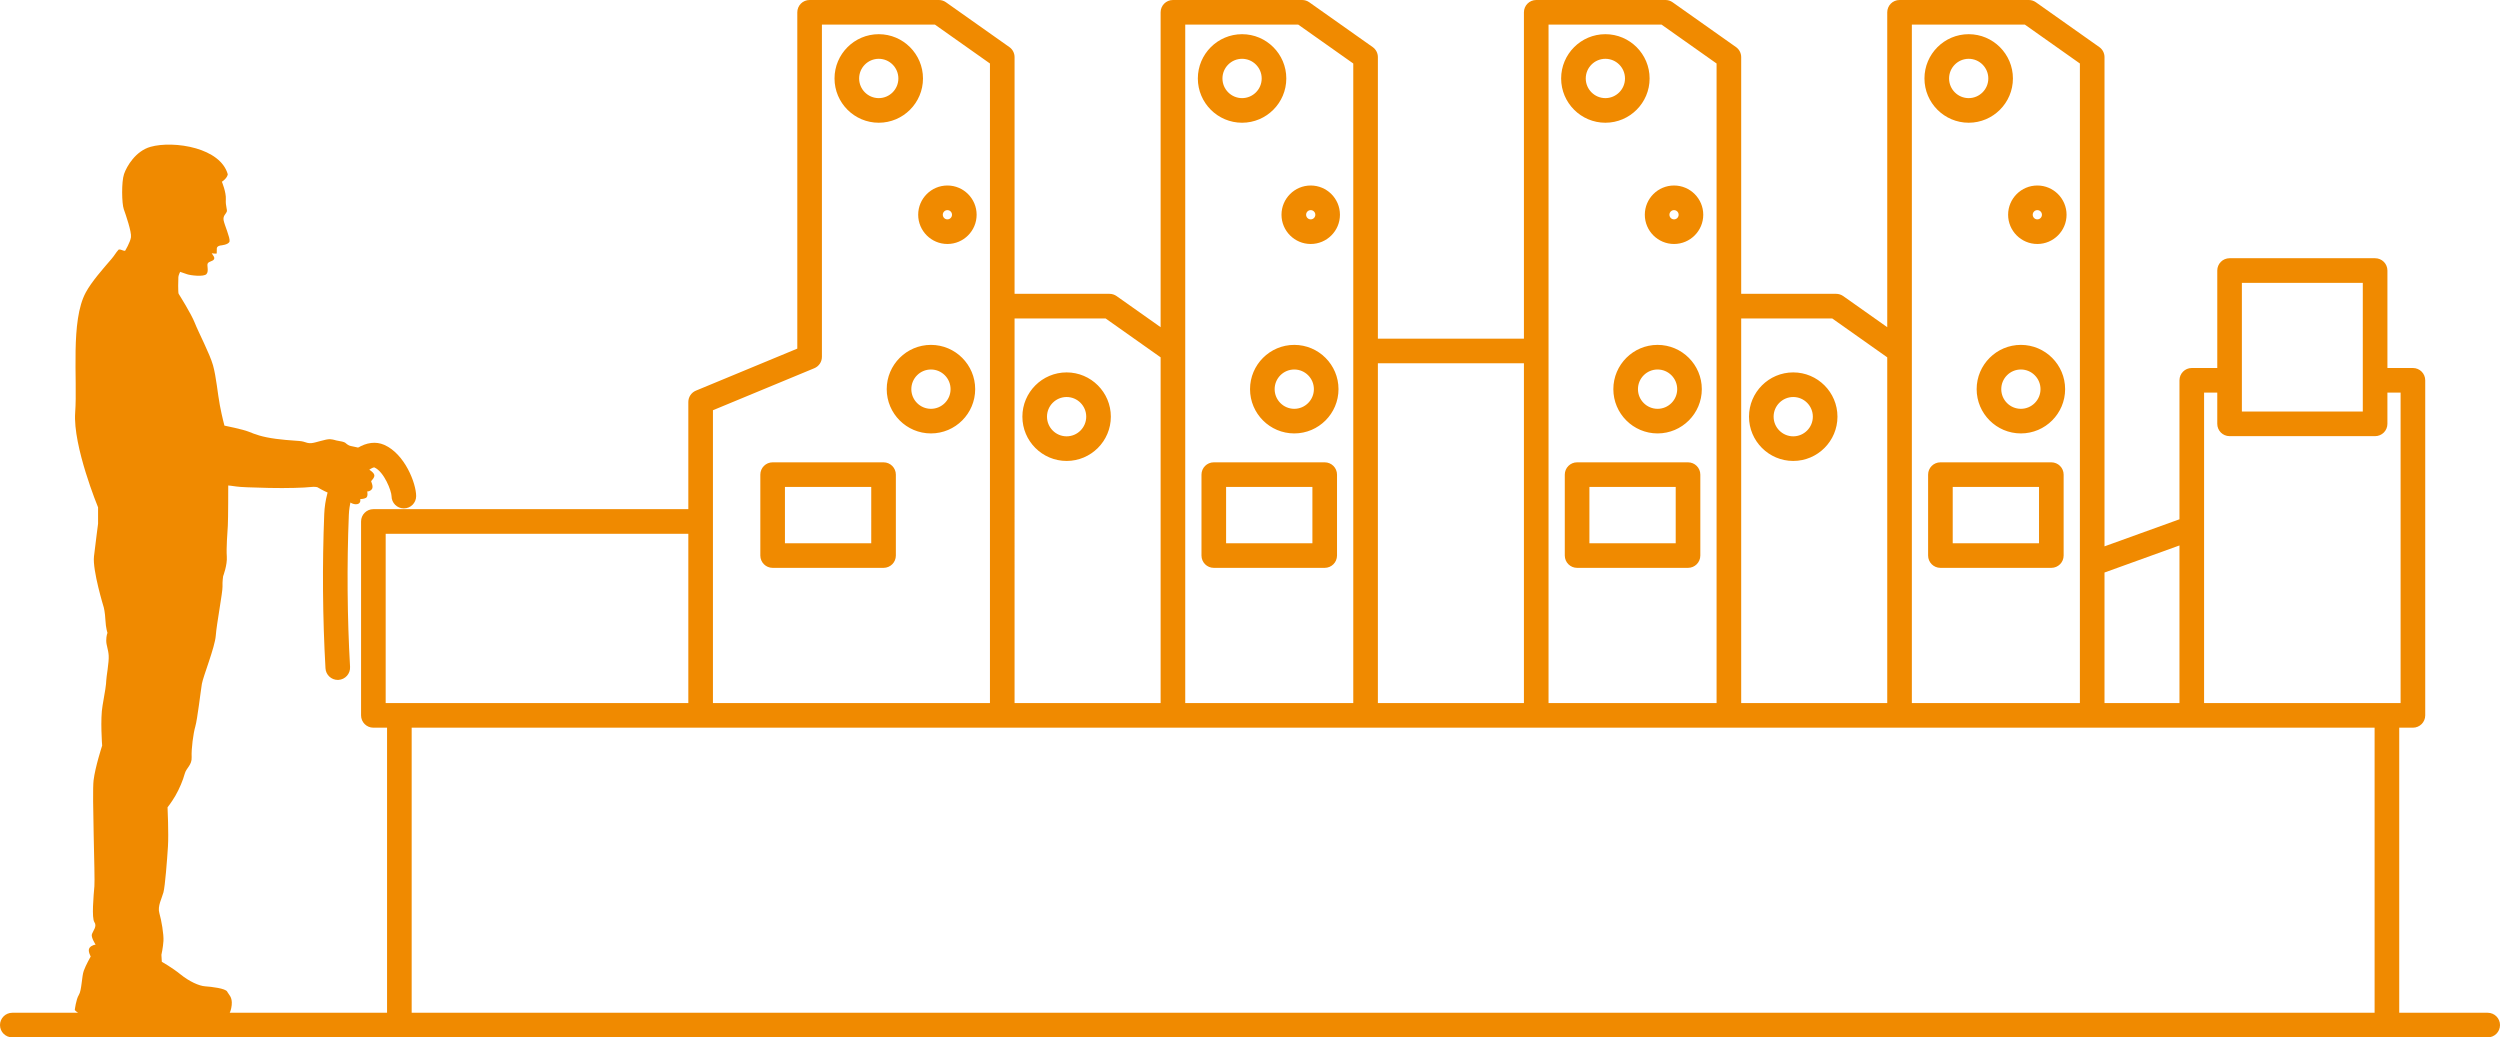 <?xml version="1.0" encoding="utf-8"?>
<!-- Generator: Adobe Illustrator 16.0.3, SVG Export Plug-In . SVG Version: 6.00 Build 0)  -->
<!DOCTYPE svg PUBLIC "-//W3C//DTD SVG 1.1//EN" "http://www.w3.org/Graphics/SVG/1.1/DTD/svg11.dtd">
<svg version="1.1" id="Vrstva_1" xmlns="http://www.w3.org/2000/svg" xmlns:xlink="http://www.w3.org/1999/xlink" x="0px" y="0px"
	 width="585px" height="242.746px" viewBox="60 -76.027 585 242.746" enable-background="new 60 -76.027 585 242.746"
	 xml:space="preserve">
<path fill="#F08A00" d="M642.12,166.719H62.88c-1.591,0-2.88-1.289-2.88-2.88s1.289-2.88,2.88-2.88h87.691V94.252h-3.202
	c-1.591,0-2.88-1.29-2.88-2.88V45.996c0-1.59,1.289-2.88,2.88-2.88h73.699V18.044c0-1.165,0.701-2.215,1.777-2.661l23.723-9.832
	v-78.699c0-1.59,1.289-2.88,2.88-2.88h30.241c0.596,0,1.176,0.184,1.662,0.528l14.84,10.487c0.764,0.54,1.218,1.417,1.218,2.352
	v55.39h22.215c0.596,0,1.176,0.184,1.662,0.528l10.299,7.278v-73.683c0-1.59,1.289-2.88,2.88-2.88h30.24
	c0.596,0,1.176,0.184,1.662,0.528l14.84,10.487c0.764,0.54,1.218,1.417,1.218,2.352V3.217h34.174v-76.364
	c0-1.59,1.289-2.88,2.88-2.88h30.24c0.596,0,1.176,0.184,1.662,0.528l14.84,10.487c0.764,0.54,1.218,1.417,1.218,2.352v55.39h22.215
	c0.596,0,1.176,0.185,1.662,0.528l10.298,7.277v-73.682c0-1.59,1.289-2.88,2.88-2.88h30.241c0.596,0,1.176,0.184,1.662,0.528
	l14.84,10.487c0.764,0.54,1.218,1.417,1.218,2.352V51.819l17.541-6.334v-32.52c0-1.591,1.289-2.88,2.88-2.88h5.965v-22.806
	c0-1.591,1.289-2.88,2.88-2.88h34.055c1.591,0,2.88,1.289,2.88,2.88v22.806h5.966c1.591,0,2.88,1.289,2.88,2.88v78.407
	c0,1.59-1.289,2.88-2.88,2.88h-3.203v66.707h20.703c1.591,0,2.88,1.289,2.88,2.88S643.711,166.719,642.12,166.719z M156.331,160.959
	h459.326V94.252H156.331V160.959z M618.537,88.492h3.203V15.845h-3.086v7.306c0,1.591-1.289,2.88-2.88,2.88H581.72
	c-1.591,0-2.88-1.289-2.88-2.88v-7.306h-3.085v72.647H618.537z M552.454,88.492h17.541V51.609l-17.541,6.334V88.492z
	 M507.373,88.492h39.321V-61.169l-12.875-9.099h-26.446V88.492z M467.438,88.492h34.175V7.588l-12.875-9.099h-21.3V88.492z
	 M422.358,88.492h39.32V-61.169l-12.875-9.099h-26.445V88.492z M382.425,88.492h34.174V8.977h-34.174V88.492z M337.345,88.492h39.32
	V-61.169l-12.875-9.099h-26.445V88.492z M297.409,88.492h34.176V7.588l-12.876-9.099h-21.3V88.492z M226.828,88.492h64.821V-61.169
	l-12.875-9.099h-26.446V7.476c0,1.165-0.701,2.215-1.777,2.661l-23.723,9.832V88.492z M153.451,88.492h67.617V48.876h-70.819v39.616
	H153.451z M584.6,20.271h28.295V-9.841H584.6V20.271z M540.011,56.851h-25.954c-1.591,0-2.88-1.29-2.88-2.88V35.038
	c0-1.59,1.289-2.88,2.88-2.88h25.954c1.591,0,2.88,1.29,2.88,2.88v18.933C542.891,55.561,541.602,56.851,540.011,56.851z
	 M516.937,51.091h20.194V37.918h-20.194V51.091z M454.996,56.851h-25.955c-1.591,0-2.88-1.29-2.88-2.88V35.038
	c0-1.59,1.289-2.88,2.88-2.88h25.955c1.591,0,2.88,1.29,2.88,2.88v18.933C457.876,55.561,456.587,56.851,454.996,56.851z
	 M431.921,51.091h20.195V37.918h-20.195V51.091z M369.982,56.851h-25.955c-1.591,0-2.88-1.29-2.88-2.88V35.038
	c0-1.59,1.289-2.88,2.88-2.88h25.955c1.591,0,2.88,1.29,2.88,2.88v18.933C372.862,55.561,371.573,56.851,369.982,56.851z
	 M346.907,51.091h20.195V37.918h-20.195V51.091z M266.751,56.851h-25.954c-1.591,0-2.88-1.29-2.88-2.88V35.038
	c0-1.59,1.289-2.88,2.88-2.88h25.954c1.591,0,2.88,1.29,2.88,2.88v18.933C269.631,55.561,268.342,56.851,266.751,56.851z
	 M243.677,51.091h20.194V37.918h-20.194V51.091z M479.616,31.834c-5.707,0-10.35-4.648-10.35-10.361
	c0-5.712,4.643-10.358,10.35-10.358c5.706,0,10.349,4.646,10.349,10.358C489.965,27.186,485.322,31.834,479.616,31.834z
	 M479.616,16.874c-2.53,0-4.59,2.063-4.59,4.599c0,2.537,2.06,4.602,4.59,4.602s4.589-2.064,4.589-4.602
	C484.205,18.937,482.146,16.874,479.616,16.874z M309.588,31.834c-5.707,0-10.351-4.648-10.351-10.361
	c0-5.712,4.644-10.358,10.351-10.358c5.706,0,10.349,4.646,10.349,10.358C319.937,27.186,315.294,31.834,309.588,31.834z
	 M309.588,16.874c-2.531,0-4.591,2.063-4.591,4.599c0,2.537,2.06,4.602,4.591,4.602c2.53,0,4.589-2.064,4.589-4.602
	C314.177,18.937,312.118,16.874,309.588,16.874z M532.887,25.395c-5.707,0-10.35-4.647-10.35-10.36
	c0-5.712,4.643-10.359,10.35-10.359c5.708,0,10.352,4.647,10.352,10.359C543.238,20.747,538.595,25.395,532.887,25.395z
	 M532.887,10.435c-2.531,0-4.59,2.063-4.59,4.6c0,2.537,2.059,4.601,4.59,4.601c2.532,0,4.592-2.064,4.592-4.601
	C537.479,12.498,535.419,10.435,532.887,10.435z M447.873,25.395c-5.707,0-10.35-4.647-10.35-10.36
	c0-5.712,4.643-10.359,10.35-10.359s10.351,4.647,10.351,10.359C458.224,20.747,453.58,25.395,447.873,25.395z M447.873,10.435
	c-2.531,0-4.59,2.063-4.59,4.6c0,2.537,2.059,4.601,4.59,4.601s4.591-2.064,4.591-4.601
	C452.464,12.498,450.404,10.435,447.873,10.435z M362.858,25.395c-5.707,0-10.35-4.647-10.35-10.36
	c0-5.712,4.643-10.359,10.35-10.359s10.351,4.647,10.351,10.359C373.209,20.747,368.565,25.395,362.858,25.395z M362.858,10.435
	c-2.531,0-4.59,2.063-4.59,4.6c0,2.537,2.059,4.601,4.59,4.601s4.591-2.064,4.591-4.601
	C367.449,12.498,365.39,10.435,362.858,10.435z M277.842,25.395c-5.707,0-10.35-4.647-10.35-10.36
	c0-5.712,4.643-10.359,10.35-10.359s10.351,4.647,10.351,10.359C288.192,20.747,283.549,25.395,277.842,25.395z M277.842,10.435
	c-2.531,0-4.59,2.063-4.59,4.6c0,2.537,2.059,4.601,4.59,4.601s4.591-2.064,4.591-4.601
	C282.433,12.498,280.373,10.435,277.842,10.435z M536.737-18.935c-3.771,0-6.838-3.07-6.838-6.843c0-3.772,3.067-6.842,6.838-6.842
	s6.838,3.069,6.838,6.842C543.575-22.004,540.508-18.935,536.737-18.935z M536.737-26.859c-0.595,0-1.078,0.485-1.078,1.082
	c0,0.597,0.483,1.083,1.078,1.083s1.078-0.486,1.078-1.083C537.815-26.374,537.332-26.859,536.737-26.859z M451.723-18.935
	c-3.77,0-6.837-3.07-6.837-6.843c0-3.772,3.067-6.842,6.837-6.842c3.771,0,6.839,3.069,6.839,6.842
	C458.562-22.004,455.494-18.935,451.723-18.935z M451.723-26.859c-0.594,0-1.077,0.485-1.077,1.082c0,0.597,0.483,1.083,1.077,1.083
	c0.595,0,1.079-0.486,1.079-1.083C452.802-26.374,452.317-26.859,451.723-26.859z M366.708-18.935c-3.771,0-6.838-3.07-6.838-6.843
	c0-3.772,3.067-6.842,6.838-6.842s6.839,3.069,6.839,6.842C373.547-22.004,370.479-18.935,366.708-18.935z M366.708-26.859
	c-0.595,0-1.078,0.485-1.078,1.082c0,0.597,0.483,1.083,1.078,1.083s1.079-0.486,1.079-1.083
	C367.787-26.374,367.303-26.859,366.708-26.859z M281.693-18.935c-3.771,0-6.838-3.07-6.838-6.843c0-3.772,3.067-6.842,6.838-6.842
	s6.838,3.069,6.838,6.842C288.531-22.004,285.464-18.935,281.693-18.935z M281.693-26.859c-0.595,0-1.078,0.485-1.078,1.082
	c0,0.597,0.483,1.083,1.078,1.083s1.078-0.486,1.078-1.083C282.771-26.374,282.288-26.859,281.693-26.859z M520.673-47.307
	c-5.706,0-10.349-4.647-10.349-10.359c0-5.713,4.643-10.36,10.349-10.36c5.707,0,10.351,4.647,10.351,10.36
	C531.023-51.954,526.38-47.307,520.673-47.307z M520.673-62.267c-2.53,0-4.589,2.064-4.589,4.601c0,2.536,2.059,4.6,4.589,4.6
	c2.531,0,4.591-2.063,4.591-4.6C525.264-60.203,523.204-62.267,520.673-62.267z M435.658-47.307
	c-5.707,0-10.351-4.647-10.351-10.359c0-5.713,4.644-10.36,10.351-10.36s10.35,4.647,10.35,10.36
	C446.008-51.954,441.365-47.307,435.658-47.307z M435.658-62.267c-2.531,0-4.591,2.064-4.591,4.601c0,2.536,2.06,4.6,4.591,4.6
	s4.59-2.063,4.59-4.6C440.248-60.203,438.189-62.267,435.658-62.267z M350.645-47.307c-5.707,0-10.351-4.647-10.351-10.359
	c0-5.713,4.644-10.36,10.351-10.36s10.35,4.647,10.35,10.36C360.994-51.954,356.352-47.307,350.645-47.307z M350.645-62.267
	c-2.531,0-4.591,2.064-4.591,4.601c0,2.536,2.06,4.6,4.591,4.6c2.53,0,4.59-2.063,4.59-4.6
	C355.234-60.203,353.175-62.267,350.645-62.267z M265.629-47.307c-5.707,0-10.351-4.647-10.351-10.359
	c0-5.713,4.644-10.36,10.351-10.36c5.706,0,10.349,4.647,10.349,10.36C275.978-51.954,271.335-47.307,265.629-47.307z
	 M265.629-62.267c-2.531,0-4.591,2.064-4.591,4.601c0,2.536,2.06,4.6,4.591,4.6c2.53,0,4.589-2.063,4.589-4.6
	C270.218-60.203,268.159-62.267,265.629-62.267z"/>
<path fill="#F08A00" d="M111.921-33.499c0,0,1.028,2.469,0.925,4.113c-0.103,1.646,0.412,2.417,0.205,2.932
	c-0.205,0.514-0.925,0.925-0.719,2.005c0.205,1.08,1.543,4.062,1.388,4.885c-0.154,0.823-2.108,0.976-2.108,0.976
	s-0.823,0.104-0.874,0.669c-0.051,0.566,0.025,0.93-0.051,1.236c-0.364,0.002-0.872-0.007-1.143-0.084
	c0.335,0.585,0.782,0.957,0.526,1.419c-0.257,0.463-1.131,0.463-1.44,0.926c-0.309,0.462,0.309,1.799-0.309,2.52
	c-0.617,0.72-3.805,0.309-4.524,0.052c-0.72-0.258-1.646-0.565-1.646-0.565s-0.369,0.743-0.41,1.191
	c-0.04,0.447-0.101,3.682,0.061,3.947c0.163,0.265,2.947,4.668,3.783,6.818c0.837,2.151,3.507,7.213,4.264,9.922
	c0.757,2.711,1.075,6.574,1.594,9.323c0.518,2.749,1.076,4.782,1.076,4.782s4.216,0.835,5.719,1.437
	c1.504,0.601,2.958,1.202,6.317,1.654c3.359,0.451,5.515,0.4,6.417,0.652c0.902,0.25,1.002,0.4,1.904,0.35
	c0.904-0.05,3.415-0.995,4.373-0.917c0.957,0.077,1.216,0.284,1.811,0.362c0.595,0.077,1.449,0.285,1.682,0.44
	c0.233,0.154,0.621,0.646,1.397,0.801c0.776,0.157,1.837,0.388,2.328,0.545c0.492,0.154,1.009,1.241,0.957,1.63
	c-0.051,0.387-0.724,0.723-0.724,0.723s0.363,0.673,0.259,1.087c-0.104,0.415-0.388,0.543-0.388,0.543s0.302,0.061,1.078,0.526
	c0.776,0.466,2.147,1.27,1.94,2.02c-0.206,0.75-0.802,1.009-0.725,1.241s0.596,1.292,0.104,1.837
	c-0.492,0.542-1.035,0.466-1.035,0.466s0.259,1.189-0.284,1.5c-0.543,0.31-1.346,0.284-1.346,0.284s0.233,1.01-0.698,1.19
	c-0.932,0.181-1.812-0.492-2.148-0.673c-0.336-0.18-0.595-0.725-1.139-0.879c-0.542-0.155-2.371-0.63-3.509-1.096
	c-1.138-0.466-2.51-1.294-2.51-1.294s-0.517-0.207-1.733-0.051c-1.216,0.155-5.434,0.299-9.594,0.203
	c-4.16-0.095-6.789-0.191-7.651-0.335c-0.86-0.144-1.912-0.239-1.912-0.239s0,7.938-0.095,9.418
	c-0.096,1.483-0.383,5.263-0.239,7.223c0.143,1.959-0.861,4.59-0.861,4.59s-0.192,1.194-0.144,2.438s-1.388,8.798-1.579,11.476
	c-0.19,2.679-2.964,9.563-3.251,11.285s-1.052,8.318-1.53,9.944s-0.956,5.259-0.861,7.172c0.096,1.913-1.242,2.487-1.625,3.921
	c-0.383,1.436-1.243,3.538-2.199,5.164c-0.957,1.626-1.817,2.679-1.817,2.679s0.287,6.12,0.096,9.18
	c-0.192,3.06-0.67,9.276-1.053,10.711c-0.382,1.434-1.434,3.252-0.956,4.876c0.478,1.626,1.052,4.973,0.956,6.503
	c-0.095,1.53-0.478,3.251-0.478,3.251l0.096,1.626c0,0,2.391,1.339,4.399,2.965c2.008,1.625,4.303,2.678,5.737,2.773
	c1.435,0.096,4.781,0.478,5.164,1.244c0.383,0.764,1.243,1.242,1.052,3.154s-1.052,2.774-1.052,2.774s-14.822,0.573-18.935,0.479
	c-4.111-0.097-12.621-0.288-14.248-0.671c-1.625-0.382-2.486-1.434-2.486-1.434s0.287-2.487,0.956-3.539
	c0.67-1.052,0.67-4.303,1.148-5.642c0.478-1.34,1.626-3.348,1.626-3.348s-0.765-1.339-0.287-2.008
	c0.478-0.67,1.434-0.766,1.434-0.766s-1.147-1.721-0.86-2.486c0.286-0.764,1.243-1.815,0.574-2.772c-0.67-0.956-0.192-6.217,0-8.415
	c0.191-2.2-0.575-21.612-0.192-24.769c0.383-3.155,2.008-8.129,2.008-8.129s-0.478-6.215,0.096-9.371
	c0.573-3.156,0.86-5.067,0.86-5.833c0-0.764,0.67-4.304,0.574-5.834c-0.095-1.53-0.574-2.39-0.574-3.538
	c0-1.147,0.288-1.816,0.288-1.816s-0.384-1.053-0.48-2.964c-0.095-1.912-0.382-2.965-0.382-2.965s-2.677-8.701-2.295-11.954
	c0.382-3.25,0.957-7.649,0.957-7.649v-3.826c0,0-5.93-14.344-5.356-22.185c0.574-7.842-1.147-21.421,2.487-28.115
	c1.367-2.52,3.936-5.418,6.001-7.816c0.74-0.857,0.96-1.399,1.674-2.19c0.536-0.152,0.885,0.283,1.517,0.275
	c0,0,1.204-1.967,1.377-3.183c0.173-1.217-1.217-5.273-1.68-6.548c-0.464-1.275-0.579-6.374,0.058-8.228
	c0.637-1.854,2.723-5.39,6.2-6.373c2.651-0.752,6.895-0.722,10.632,0.363c3.508,1.019,6.57,2.965,7.445,6.068
	C113.132-34.255,111.921-33.499,111.921-33.499"/>
<path fill="#F08A00" d="M139.036,83.074c-1.516,0-2.786-1.184-2.873-2.716c-0.668-11.754-0.769-24.251-0.289-36.141
	c0.257-6.367,3.442-12.694,7.744-15.387c2.128-1.332,4.354-1.605,6.273-0.767c4.845,2.117,7.489,9.036,7.489,11.998
	c0,1.59-1.29,2.88-2.88,2.88c-1.591,0-2.88-1.29-2.88-2.88c-0.022-1.206-1.729-5.712-4.035-6.719
	c-0.074-0.011-0.616,0.077-1.464,0.771c-2.03,1.664-4.301,5.608-4.493,10.336c-0.472,11.707-0.374,24.01,0.285,35.582
	c0.09,1.588-1.124,2.949-2.712,3.039C139.146,83.073,139.091,83.074,139.036,83.074z"/>
<rect x="60" y="-76.027" fill="none" width="585" height="242.746"/>
</svg>
